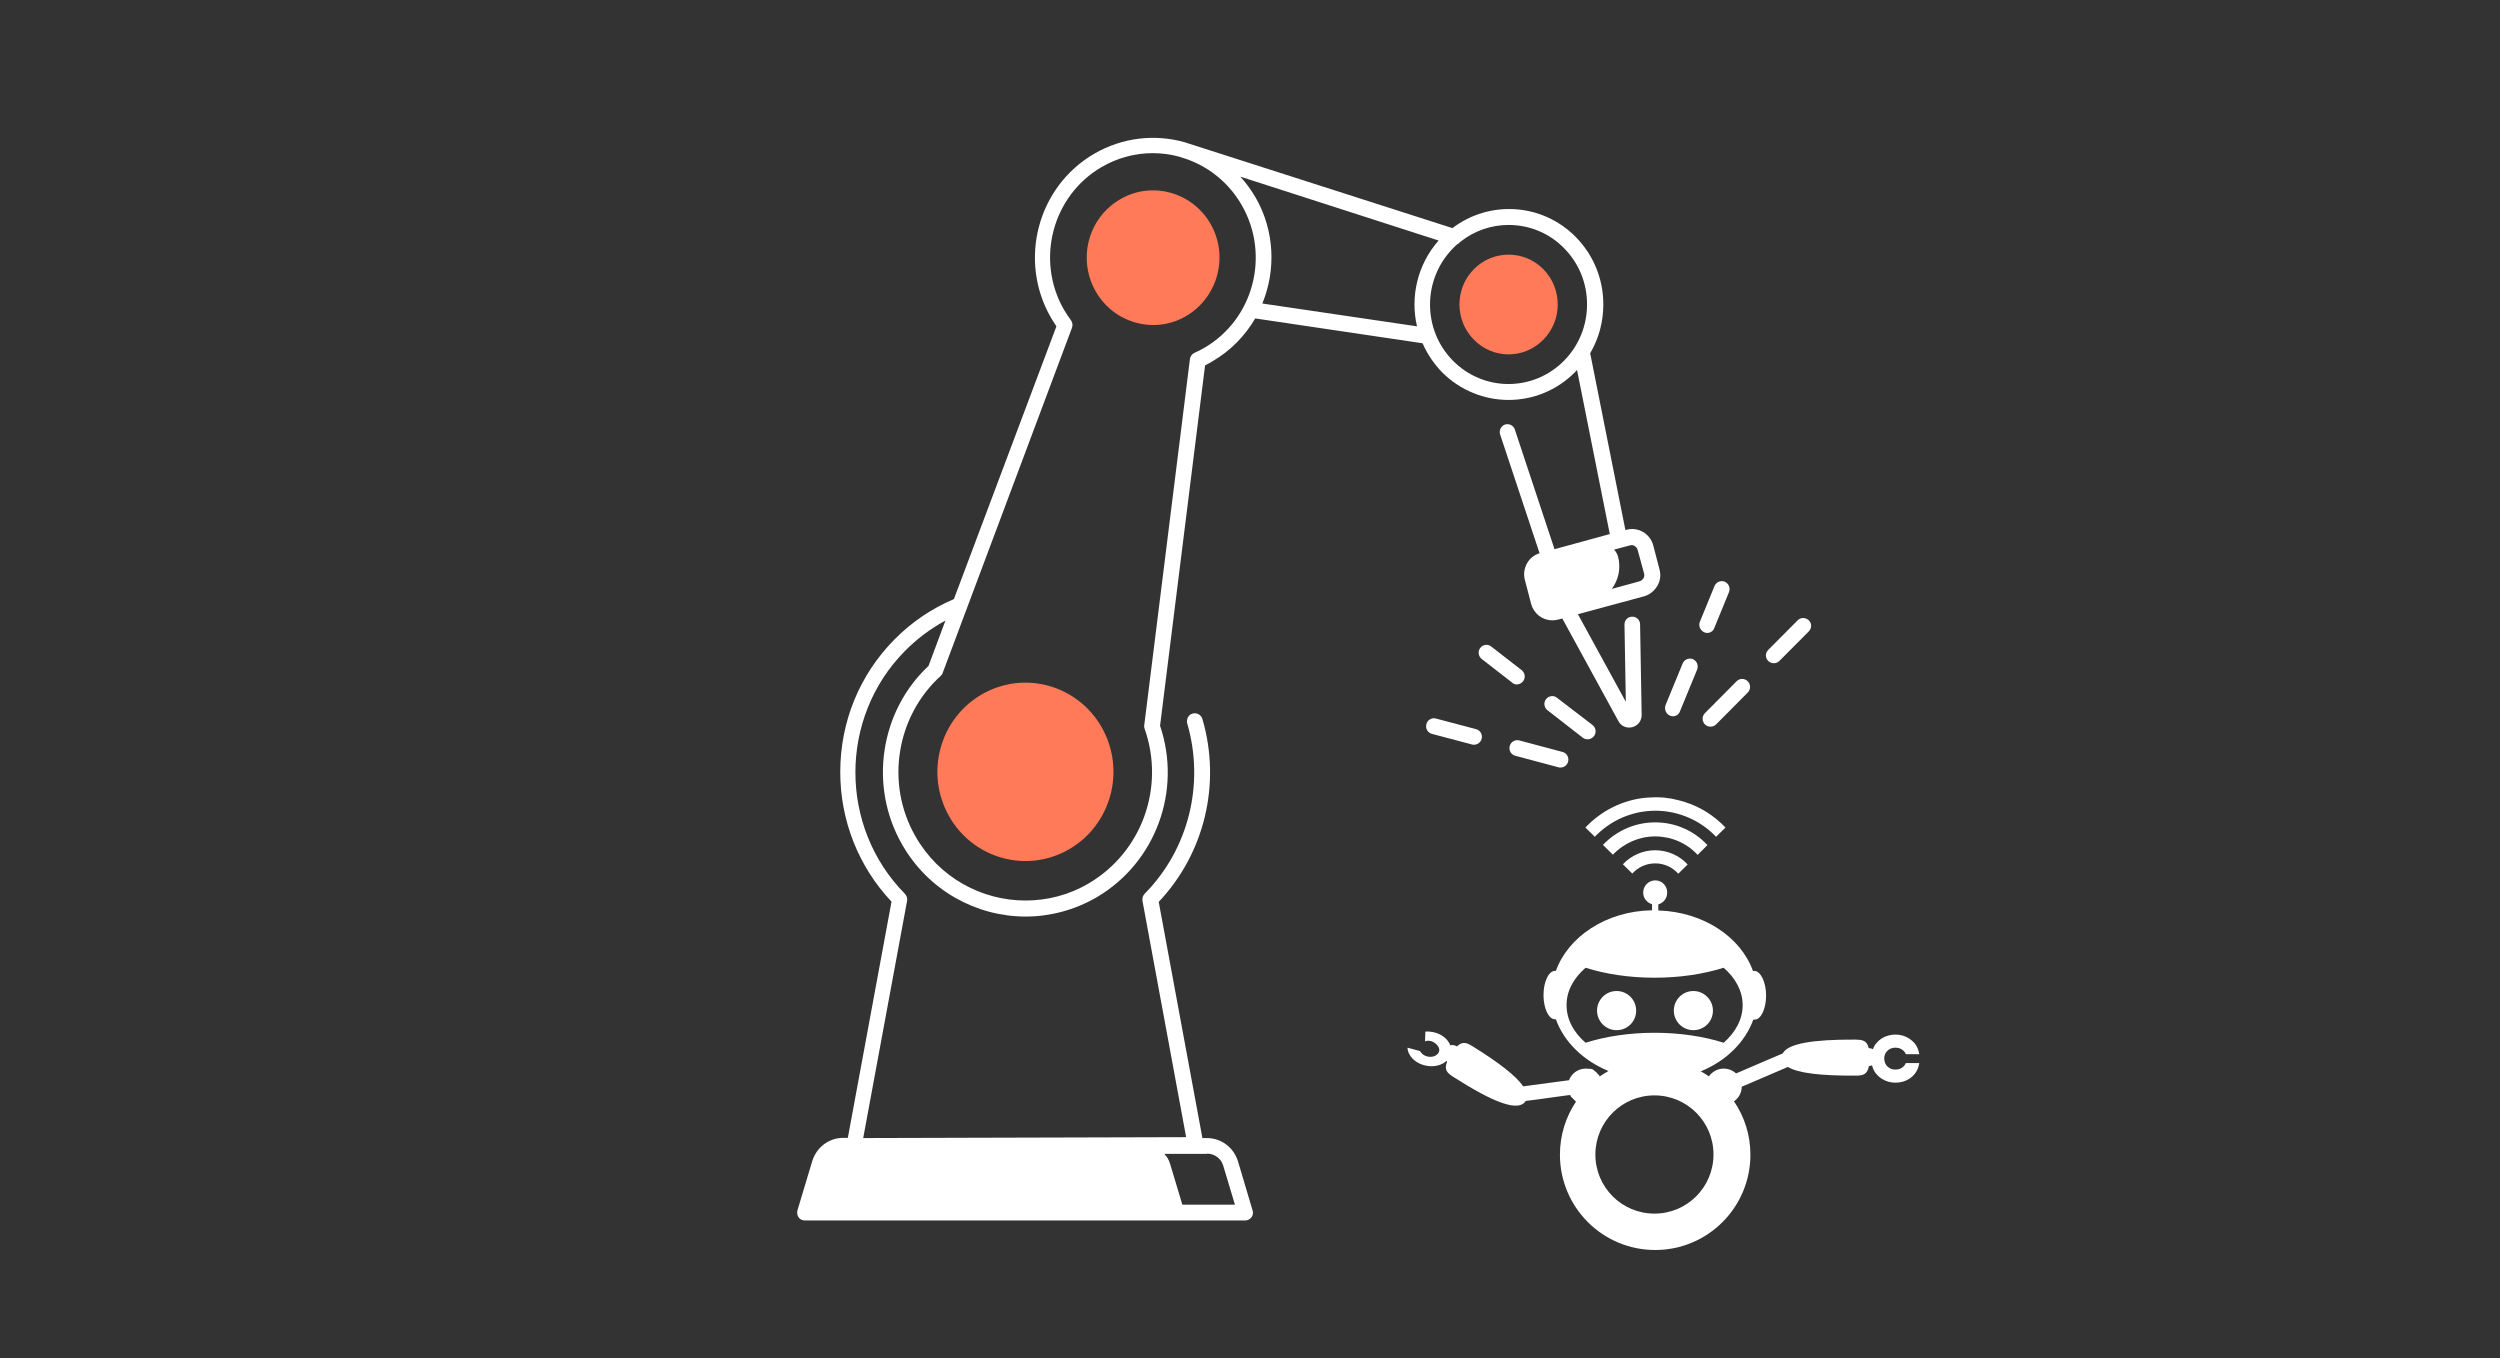 <svg width="254" height="138" viewBox="0 0 254 138" fill="none" xmlns="http://www.w3.org/2000/svg">
<rect x="0" y="0" width="254" height="138" fill="#333333" stroke="none"/>
<g clip-path="url(#clip0_2011_122)">
<path d="M156.806 34.509C158.753 32.536 158.753 29.324 156.806 27.351C154.859 25.378 151.689 25.378 149.742 27.351C147.794 29.324 147.794 32.536 149.742 34.509C151.689 36.505 154.859 36.505 156.806 34.509Z" fill="#FF7A59"/>
<path d="M108.208 86.51C112.619 84.258 114.393 78.81 112.17 74.341C109.947 69.872 104.57 68.075 100.159 70.327C95.748 72.579 93.974 78.027 96.197 82.496C98.419 86.965 103.797 88.763 108.208 86.51Z" fill="#FF7A59"/>
<path d="M113.786 20.263C110.548 22.144 109.461 26.342 111.318 29.6C113.175 32.857 117.318 34.004 120.533 32.1C123.749 30.196 124.858 26.021 123.001 22.763C121.145 19.506 117.001 18.359 113.786 20.263Z" fill="#FF7A59"/>
<path d="M153.274 40.634C155.719 40.634 158.165 39.693 160.044 37.789C160.112 37.72 160.157 37.652 160.225 37.583L163.554 54.261L157.938 55.798L153.908 43.639C153.772 43.226 153.319 42.997 152.912 43.134C152.504 43.272 152.278 43.731 152.414 44.144L156.421 56.211C155.878 56.371 155.425 56.738 155.153 57.22C154.859 57.748 154.769 58.344 154.927 58.917L155.561 61.349C155.833 62.359 156.716 63.024 157.712 63.024C157.893 63.024 158.097 63.001 158.278 62.955L158.731 62.84L164.437 73.278C164.663 73.691 165.071 73.921 165.524 73.921C165.637 73.921 165.75 73.898 165.863 73.875C166.429 73.714 166.792 73.232 166.792 72.636L166.633 63.437C166.633 63.001 166.271 62.634 165.818 62.657C165.388 62.657 165.025 63.024 165.048 63.483L165.184 71.305L160.316 62.404L167.018 60.592C167.584 60.432 168.06 60.065 168.377 59.537C168.694 59.009 168.761 58.413 168.603 57.839L167.969 55.408C167.652 54.215 166.429 53.504 165.252 53.825L165.139 53.848L161.561 35.885C162.444 34.394 162.897 32.697 162.897 30.93C162.897 28.338 161.901 25.906 160.089 24.071C156.67 20.607 151.304 20.331 147.568 23.176L120.307 14.436C117.318 13.61 114.035 13.954 111.159 15.629C105.408 18.978 103.438 26.457 106.767 32.261C106.948 32.559 107.129 32.857 107.333 33.155L96.917 60.867C94.653 61.831 92.615 63.207 90.872 64.974C87.317 68.576 85.37 73.347 85.37 78.44C85.37 83.372 87.226 88.052 90.578 91.608L86.14 115.604H85.687C84.215 115.604 82.947 116.567 82.517 117.989L81.022 122.968C80.954 123.22 81 123.472 81.136 123.679C81.272 123.885 81.521 124 81.77 124H126.511C126.76 124 126.986 123.885 127.145 123.679C127.303 123.472 127.349 123.22 127.258 122.968L125.786 118.012C125.356 116.59 124.088 115.627 122.616 115.627H122.164L117.726 91.631C122.39 86.698 124.088 79.61 122.164 73.049C122.028 72.613 121.597 72.384 121.167 72.498C120.737 72.613 120.511 73.072 120.624 73.508C122.413 79.656 120.76 86.286 116.299 90.805C116.118 90.988 116.027 91.264 116.073 91.516L120.511 115.535L87.702 115.627L92.162 91.516C92.208 91.264 92.117 90.988 91.936 90.805C85.234 84.014 85.234 72.934 91.936 66.144C93.159 64.905 94.54 63.873 96.057 63.047L94.336 67.658C89.423 72.246 88.245 79.839 91.642 85.781C94.314 90.484 99.204 93.122 104.208 93.122C106.654 93.122 109.144 92.48 111.408 91.172C117.409 87.662 120.103 80.344 117.862 73.737L122.435 37.124C122.684 36.986 122.933 36.872 123.182 36.711C125.039 35.633 126.511 34.096 127.53 32.352L144.534 34.876C144.987 35.931 145.666 36.941 146.504 37.812C148.383 39.693 150.829 40.634 153.274 40.634ZM164.392 56.555C164.324 56.279 164.165 56.027 163.984 55.843L165.614 55.408C165.773 55.362 165.954 55.385 166.09 55.476C166.226 55.568 166.339 55.706 166.384 55.866L167.041 58.275C167.086 58.436 167.063 58.619 166.973 58.757C166.882 58.895 166.746 59.009 166.588 59.055L163.758 59.835C164.437 58.917 164.709 57.725 164.392 56.555ZM122.639 117.209C123.409 117.209 124.088 117.714 124.292 118.471L125.469 122.394H120.126L118.88 118.242C118.767 117.852 118.563 117.508 118.292 117.232H122.639V117.209ZM122.367 35.335C122.05 35.518 121.711 35.702 121.371 35.839C121.122 35.954 120.941 36.183 120.896 36.482L116.254 73.691C116.231 73.806 116.254 73.944 116.299 74.058C118.382 80 116.005 86.584 110.616 89.75C108.601 90.943 106.382 91.493 104.186 91.493C99.725 91.493 95.378 89.153 93 84.955C89.944 79.61 91.053 72.774 95.581 68.667C95.672 68.576 95.763 68.461 95.785 68.346L108.918 33.293C109.008 33.041 108.963 32.742 108.805 32.536C108.533 32.169 108.306 31.802 108.08 31.435C105.204 26.388 106.925 19.896 111.907 16.982C113.514 16.042 115.303 15.56 117.114 15.56C118.02 15.56 118.926 15.675 119.831 15.927C119.854 15.927 120.669 16.202 120.669 16.202C122.979 17.051 124.926 18.68 126.171 20.859C129.069 25.929 127.371 32.421 122.367 35.335ZM143.968 33.155L128.254 30.838C129.636 27.466 129.522 23.474 127.575 20.079C127.122 19.299 126.601 18.588 126.013 17.946L146.164 24.438C144.013 26.87 143.266 30.15 143.968 33.155ZM147.636 25.218C147.772 25.08 147.908 24.943 148.044 24.828C148.157 24.782 148.27 24.69 148.361 24.576C149.81 23.428 151.531 22.855 153.274 22.855C155.312 22.855 157.372 23.635 158.912 25.218C160.429 26.755 161.244 28.774 161.244 30.93C161.244 33.087 160.406 35.128 158.912 36.642C155.787 39.808 150.738 39.808 147.614 36.642C144.512 33.499 144.512 28.384 147.636 25.218Z" fill="white"/>
<path d="M173.154 64.24C173.245 64.286 173.358 64.309 173.448 64.309C173.765 64.309 174.06 64.125 174.173 63.804L175.667 60.157C175.826 59.743 175.645 59.285 175.237 59.101C174.83 58.941 174.377 59.124 174.196 59.537L172.701 63.185C172.543 63.598 172.747 64.056 173.154 64.24Z" fill="white"/>
<path d="M169.667 72.705C169.758 72.751 169.871 72.774 169.962 72.774C170.279 72.774 170.573 72.59 170.686 72.269L172.43 68.025C172.588 67.612 172.407 67.153 172 66.97C171.592 66.809 171.139 66.993 170.958 67.406L169.215 71.65C169.079 72.063 169.26 72.544 169.667 72.705Z" fill="white"/>
<path d="M180.219 67.383C180.423 67.383 180.626 67.314 180.785 67.153L183.774 64.148C184.091 63.827 184.091 63.322 183.774 63.024C183.457 62.726 182.959 62.703 182.642 63.024L179.653 66.029C179.336 66.35 179.336 66.855 179.653 67.153C179.811 67.314 180.015 67.383 180.219 67.383Z" fill="white"/>
<path d="M173.222 73.6C173.381 73.76 173.584 73.829 173.788 73.829C173.992 73.829 174.196 73.76 174.354 73.6L177.569 70.365C177.886 70.044 177.886 69.539 177.569 69.218C177.252 68.897 176.754 68.897 176.437 69.218L173.222 72.453C172.905 72.774 172.905 73.278 173.222 73.6Z" fill="white"/>
<path d="M161.312 75.114C161.538 75.114 161.787 74.999 161.946 74.792C162.218 74.448 162.15 73.944 161.81 73.668L158.187 70.892C157.848 70.617 157.35 70.686 157.078 71.03C156.806 71.374 156.874 71.879 157.214 72.154L160.814 74.953C160.972 75.068 161.131 75.114 161.312 75.114Z" fill="white"/>
<path d="M154.111 69.539C154.338 69.539 154.587 69.424 154.745 69.218C155.017 68.874 154.949 68.369 154.61 68.094L151.508 65.685C151.168 65.41 150.67 65.478 150.398 65.823C150.126 66.167 150.194 66.671 150.534 66.947L153.636 69.356C153.772 69.493 153.93 69.539 154.111 69.539Z" fill="white"/>
<path d="M150.534 75.068C150.647 74.632 150.398 74.196 149.968 74.081L145.892 73.003C145.462 72.888 145.032 73.141 144.919 73.577C144.806 74.013 145.055 74.448 145.485 74.563L149.561 75.641C149.628 75.664 149.696 75.664 149.764 75.664C150.127 75.664 150.444 75.412 150.534 75.068Z" fill="white"/>
<path d="M153.954 76.788L158.346 77.958C158.414 77.981 158.482 77.981 158.55 77.981C158.89 77.981 159.229 77.752 159.32 77.385C159.433 76.949 159.184 76.513 158.754 76.398L154.361 75.228C153.931 75.114 153.501 75.366 153.388 75.802C153.274 76.238 153.523 76.674 153.954 76.788Z" fill="white"/>
</g>
<path d="M168.184 81C168.053 81 167.94 81.019 167.809 81.019C167.603 81.019 167.378 81.037 167.172 81.056C167.153 81.056 167.153 81.056 167.134 81.056C164.828 81.3 162.69 82.37 161.077 84.078L162.034 85.016C163.646 83.327 165.859 82.37 168.184 82.37C170.51 82.37 172.741 83.327 174.354 85.016L175.31 84.078C174.166 82.877 172.76 81.976 171.185 81.488C171.147 81.469 171.11 81.469 171.072 81.45C170.828 81.375 170.585 81.319 170.36 81.263C170.266 81.244 170.153 81.225 170.06 81.188C169.872 81.15 169.666 81.113 169.478 81.094C169.347 81.075 169.197 81.056 169.066 81.037C168.747 81.019 168.466 81 168.184 81ZM168.166 83.552C166.159 83.552 164.246 84.378 162.859 85.842L163.871 86.837C164.996 85.654 166.553 84.979 168.166 84.979C169.797 84.979 171.372 85.654 172.479 86.856L173.472 85.861C172.103 84.378 170.191 83.552 168.166 83.552ZM168.166 86.386C166.909 86.386 165.728 86.912 164.884 87.813L165.84 88.751C166.44 88.094 167.284 87.719 168.166 87.719C169.066 87.719 169.909 88.094 170.51 88.77L171.466 87.832C170.622 86.912 169.422 86.386 168.166 86.386ZM168.184 89.445C167.509 89.445 166.947 89.99 166.947 90.684C166.947 91.247 167.322 91.716 167.847 91.867V92.486H167.79C163.196 92.58 159.333 95.151 158.077 98.642C158.039 98.642 158.021 98.642 157.983 98.642C157.345 98.642 156.82 99.749 156.82 101.1C156.82 102.452 157.345 103.559 157.983 103.559C158.021 103.559 158.039 103.559 158.077 103.559C158.902 105.867 160.871 107.763 163.421 108.814C163.121 108.983 162.821 109.171 162.54 109.358L162.521 109.339L162.502 109.321V109.302V109.283L162.484 109.264L162.465 109.246L162.446 109.227L162.427 109.208L162.409 109.189L162.39 109.171L162.371 109.152L162.352 109.133L162.334 109.114L162.315 109.095L162.296 109.077V109.058L162.277 109.039L162.259 109.02L162.24 109.002L162.221 108.983L162.202 108.964L162.184 108.945L162.165 108.927L162.146 108.908L162.127 108.889L162.109 108.87H162.09H162.071L162.052 108.851L162.034 108.833L162.015 108.814L161.996 108.795L161.977 108.776L161.959 108.758L161.94 108.739L161.921 108.72L161.902 108.701L161.884 108.683H161.865H161.846L161.827 108.664L161.809 108.645H161.79L161.771 108.626H161.752H161.734L161.715 108.608H161.696H161.677H161.658L161.621 108.589H161.602H161.583H161.565H161.546H161.508H161.49H161.471H161.452H161.415H161.396H161.358C161.321 108.589 161.265 108.57 161.227 108.57H161.19H161.171H161.152H161.115C160.327 108.57 159.671 109.058 159.408 109.752L158.977 109.809L154.758 110.372C154.045 109.321 152.301 107.969 149.638 106.318C149.057 105.961 148.626 105.736 148.026 106.318C147.969 106.28 147.894 106.243 147.819 106.224C147.651 106.168 147.501 106.168 147.351 106.205C147.107 105.567 146.45 105.023 145.569 104.854C145.419 104.816 144.969 104.779 144.819 104.816L144.781 105.811C144.913 105.755 145.025 105.698 145.382 105.774C145.738 105.849 146.319 106.337 146.225 106.768C146.132 107.2 145.625 107.463 145.063 107.35C144.688 107.275 144.406 107.05 144.275 106.787L143.019 106.449H143C143.038 107.275 143.806 108.063 144.875 108.27C145.7 108.439 146.469 108.232 146.957 107.8C146.975 107.819 147.013 107.838 147.032 107.857C146.675 108.72 147.069 109.039 147.688 109.433C151.832 112.08 154.289 112.98 155.001 111.873L155.02 111.854L156.052 111.723L159.202 111.291L159.521 111.254L159.539 111.273L159.558 111.291V111.31V111.329L159.577 111.348L159.596 111.366V111.385V111.404L159.614 111.423L159.633 111.441L159.652 111.46L159.671 111.479L159.69 111.498L159.708 111.517L159.727 111.535L159.746 111.554L159.765 111.573L159.783 111.592L159.821 111.629L159.84 111.648L159.858 111.667C159.877 111.685 159.896 111.704 159.915 111.723L159.933 111.742L159.952 111.761L159.971 111.779L159.99 111.798L160.027 111.836L160.046 111.854L160.065 111.873L160.083 111.892L160.102 111.911L160.121 111.929C159.089 113.468 158.489 115.326 158.489 117.316C158.489 122.665 162.821 127 168.166 127C173.51 127 177.842 122.665 177.842 117.316C177.842 115.308 177.223 113.431 176.173 111.892C176.642 111.573 176.96 111.029 176.96 110.409L177.279 110.278L181.648 108.401C182.699 109.039 185.005 109.302 188.493 109.283C189.224 109.283 189.712 109.227 189.881 108.307C189.993 108.307 190.087 108.288 190.199 108.232C190.274 108.57 190.424 108.87 190.631 109.114C190.968 109.508 191.362 109.752 191.85 109.902C192.337 110.034 192.825 110.034 193.312 109.902C193.8 109.771 194.212 109.508 194.531 109.114C194.775 108.814 194.925 108.457 195 108.007H193.631C193.594 108.101 193.537 108.195 193.481 108.27C193.331 108.439 193.144 108.57 192.919 108.626C192.693 108.683 192.468 108.683 192.243 108.626C192.018 108.57 191.831 108.439 191.681 108.27C191.531 108.082 191.456 107.857 191.437 107.557C191.437 107.256 191.531 107.012 191.681 106.843C191.831 106.674 192.018 106.543 192.243 106.487C192.468 106.43 192.693 106.43 192.919 106.487C193.144 106.543 193.331 106.674 193.481 106.843C193.537 106.918 193.594 107.012 193.631 107.106H195C194.925 106.674 194.775 106.299 194.531 105.999C194.194 105.623 193.8 105.361 193.312 105.211C192.825 105.079 192.337 105.079 191.85 105.211C191.362 105.342 190.95 105.605 190.631 105.999C190.481 106.168 190.368 106.374 190.293 106.599C190.237 106.562 190.162 106.543 190.087 106.524C190.012 106.506 189.937 106.487 189.862 106.487C189.674 105.68 189.187 105.642 188.512 105.623C184.18 105.605 181.648 106.018 181.123 107.031L179.623 107.669L176.698 108.927L176.379 109.058C176.06 108.758 175.61 108.57 175.123 108.57C174.504 108.57 173.96 108.889 173.622 109.358C173.36 109.171 173.079 109.002 172.797 108.851C175.366 107.8 177.317 105.886 178.142 103.578C178.179 103.578 178.217 103.596 178.273 103.596C178.911 103.596 179.436 102.489 179.436 101.138C179.436 99.787 178.873 98.642 178.235 98.642C178.198 98.642 178.16 98.642 178.104 98.66C176.867 95.189 173.041 92.636 168.484 92.505V91.885C169.028 91.735 169.384 91.247 169.384 90.703C169.403 90.009 168.859 89.445 168.184 89.445ZM161.096 98.323C163.102 98.961 165.521 99.336 168.109 99.336C170.697 99.336 173.097 98.961 175.123 98.323C176.342 99.374 177.054 100.706 177.054 102.133C177.054 103.578 176.323 104.891 175.123 105.942C173.116 105.304 170.697 104.929 168.109 104.929C165.521 104.929 163.121 105.304 161.096 105.942C159.877 104.891 159.164 103.578 159.164 102.133C159.146 100.706 159.877 99.374 161.096 98.323ZM164.246 100.687C163.14 100.687 162.259 101.588 162.259 102.677C162.259 103.784 163.159 104.666 164.246 104.666C165.353 104.666 166.234 103.784 166.234 102.677C166.234 101.588 165.353 100.687 164.246 100.687ZM172.047 100.687C170.941 100.687 170.06 101.588 170.06 102.677C170.06 103.784 170.96 104.666 172.047 104.666C173.154 104.666 174.035 103.784 174.035 102.677C174.035 101.588 173.135 100.687 172.047 100.687ZM168.091 111.291C171.41 111.291 174.091 113.975 174.091 117.297C174.091 120.619 171.41 123.303 168.091 123.303C164.771 123.303 162.09 120.619 162.09 117.297C162.09 113.975 164.79 111.291 168.091 111.291Z" fill="white"/>
<defs>
<clipPath id="clip0_2011_122">
<rect width="103" height="110" fill="white" transform="translate(81 14)"/>
</clipPath>
</defs>
</svg>
